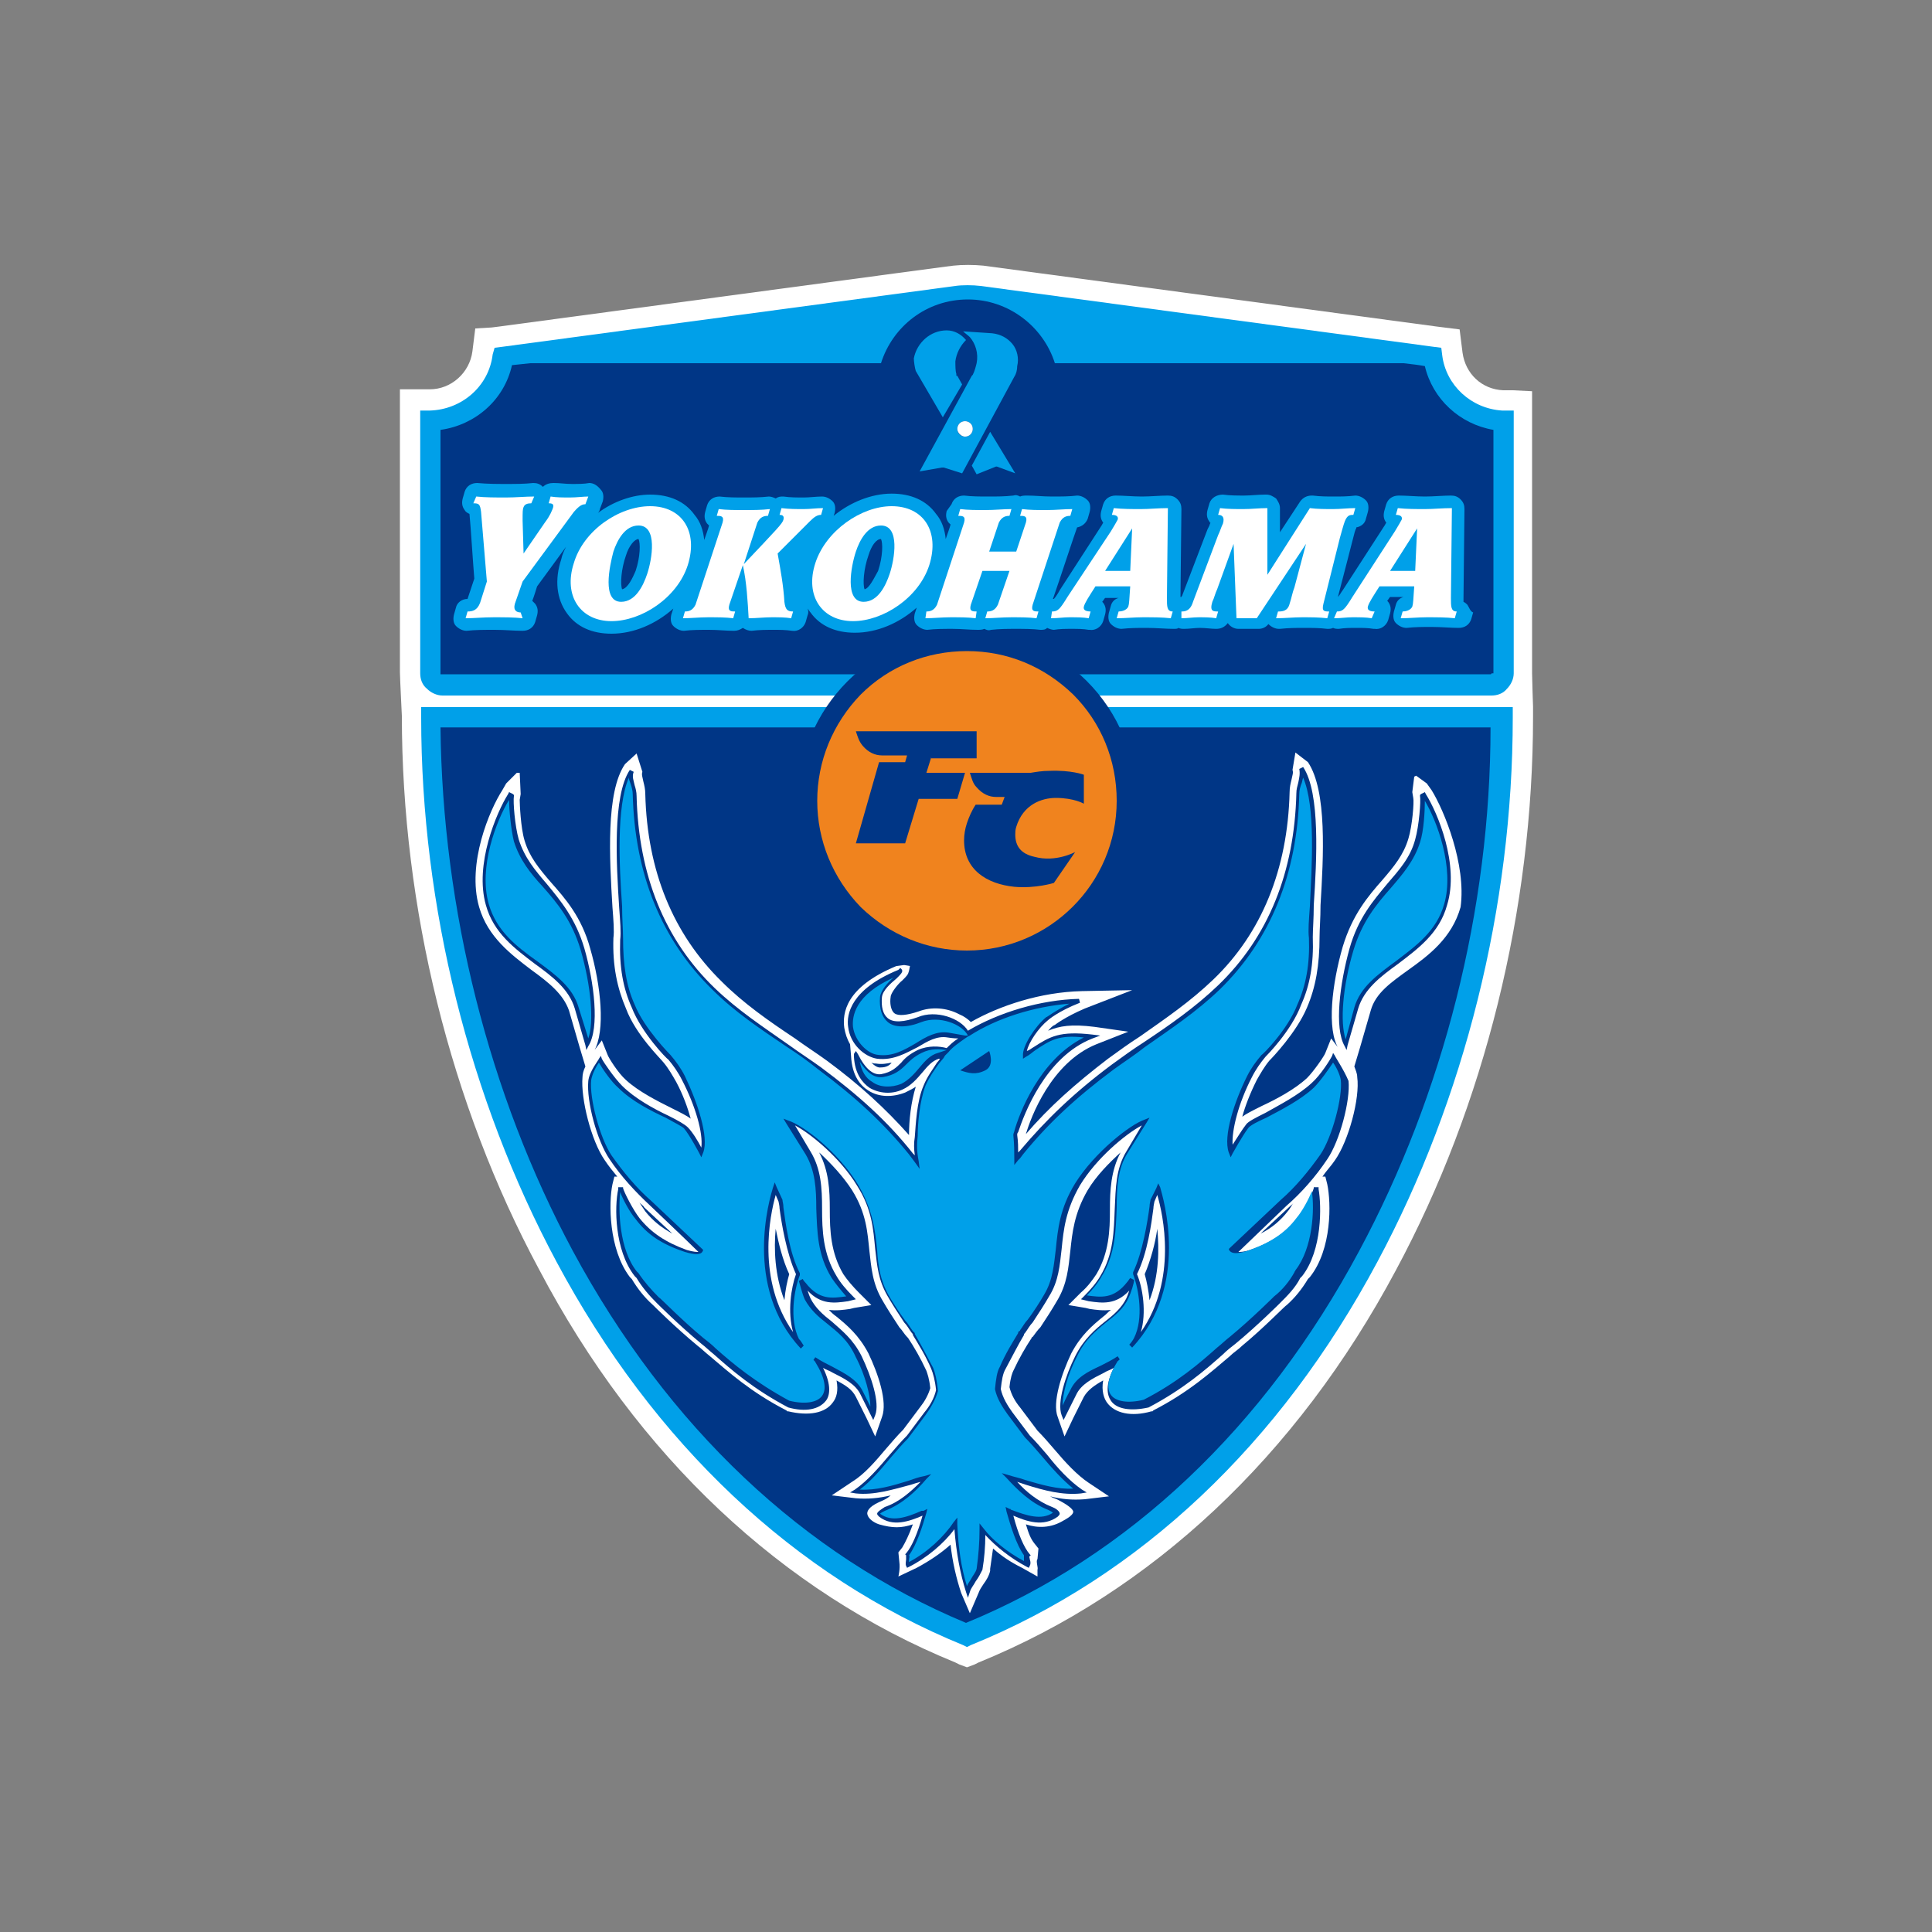 <?xml version="1.0" encoding="utf-8"?>
<!-- Generator: Adobe Illustrator 21.0.0, SVG Export Plug-In . SVG Version: 6.00 Build 0)  -->
<svg version="1.1" id="b46e6ee3-27dd-499e-b264-84fa7d73ec61"
	 xmlns="http://www.w3.org/2000/svg" xmlns:xlink="http://www.w3.org/1999/xlink" x="0px" y="0px" viewBox="0 0 200 200"
	 style="enable-background:new 0 0 200 200;" xml:space="preserve">
<rect x="0" y="0" width="200" height="200" fill="#808080" stroke="none"/>
<style type="text/css">
	.st0{fill:none;}
	.st1{fill:#FFFFFF;}
	.st2{fill:#00A0E9;}
	.st3{fill:#003686;}
	.st4{fill:#F0831E;}
</style>
<title>emb_yamagata01</title>
<rect class="st0" width="200" height="200"/>
<g>
	<path class="st1" d="M158.6,69.7V43.5v-1v-2l-2-0.1l-1,0c-2.2-0.1-3.9-1.7-4.2-3.9l-0.1-0.8l-0.2-1.6l-1.6-0.2l-0.8-0.1
		c0,0-46.9-6.3-46.9-6.3c-1-0.1-2.2-0.1-3.1,0c-0.1,0-0.1,0-47,6.3l-0.8,0.1L49.2,34L49,35.6l-0.1,0.8c-0.3,2.2-2.2,3.9-4.4,3.9
		c0,0-1,0-1,0l-2.1,0v2.1v1v26.2c0,0.5,0.2,4.5,0.2,4.5c0,19.8,5,40.2,14.2,57.3C66,150.8,81,164.8,98.9,172.1l0.4,0.2l0.8,0.3
		l0.8-0.3l0.4-0.2c17.9-7.3,32.9-21.3,43.2-40.6c9.2-17.1,14.2-37.4,14.2-57.3v-1.1C158.7,73.2,158.6,70.2,158.6,69.7"/>
	<path class="st2" d="M155.5,73.2H44.7h-1.1v1.1c0,19.5,5,39.5,14,56.3c10.1,18.9,24.7,32.6,42.1,39.7l0.4,0.2l0.4-0.2
		c17.5-7.1,32-20.8,42.1-39.7c9-16.8,14-36.8,14-56.3v-1.1H155.5z"/>
	<path class="st3" d="M140.7,129.5c-9.8,18.3-23.9,31.6-40.7,38.5c-16.8-7-30.9-20.3-40.7-38.5c-8.7-16.2-13.5-35.4-13.7-54.2h108.7
		C154.3,94.1,149.4,113.3,140.7,129.5"/>
	<path class="st1" d="M148.2,81.8l-0.5-0.7l-1.1-0.8l-0.2,0.1l-0.2,1.6l0.1,0.6c0.1,0.4-0.1,2.9-0.5,4.2c-0.5,1.7-1.5,2.9-2.7,4.3
		c-1.5,1.7-3.1,3.6-4.1,6.9c-1.1,3.8-1.7,8.6-0.4,10.6l0.1,0.1c-0.2-0.3-0.9-1.2-0.9-1.2l-0.6,1.5c-0.1,0.3-1.2,1.9-1.9,2.6
		c-1.3,1.2-3.2,2.2-4.7,2.9c-1,0.5-1.6,0.8-2,1.1c0.3-1.1,0.8-2.4,1.5-3.8c0.4-0.7,0.8-1.4,1.3-2c0.3-0.3,2.8-2.9,3.9-5.5
		c0.9-2.1,1.3-4.4,1.3-7.3c0-0.8,0.1-1.9,0.1-3.3c0.3-5,0.7-11.8-1.3-14.8l-1.3-1l-0.3,1.8c0.1,0.3,0,0.5-0.1,1
		c-0.1,0.4-0.2,0.8-0.2,1.3c-0.2,8-2.9,14.6-7.9,19.4c-2.4,2.3-4.9,4-7.6,5.9c-1.1,0.7-2.2,1.5-3.3,2.3c-3.4,2.6-6.1,5-8.5,7.8
		c0,0,0,0,0,0c0.5-1.7,2.6-7.4,7.3-9.3l3.3-1.3l-3.5-0.5c-2.4-0.3-3.6-0.1-4.8,0.4c0.2-0.2,0.4-0.5,0.7-0.6c0,0,0,0,0,0l0,0
		c0,0,1-0.8,3.1-1.7l4.9-1.9l-5.2,0.1c-4.3,0.1-8.5,1.5-11.5,3.2c-0.3-0.3-0.7-0.6-1.2-0.8c-1.3-0.7-2.9-0.8-4.2-0.3
		c-1.2,0.4-2.1,0.5-2.5,0.2c-0.4-0.3-0.5-1.1-0.4-1.7c0-0.4,0.8-1.4,1.2-1.7c0.5-0.5,0.6-0.6,0.7-1c0,0,0.1-0.5,0.1-0.5l-0.6-0.1
		l-0.8,0.1c-5.3,2.2-5.6,4.9-5.4,6.4c0.1,0.6,0.3,1.2,0.6,1.7l0.1,1.2c0.1,2.1,1,3.1,1.8,3.6c1.1,0.7,2.5,0.7,3.8,0.2
		c0.4-0.2,0.8-0.4,1.1-0.6c-0.5,1.6-0.7,3.5-0.7,5c-2.4-2.7-5.1-5.2-8.5-7.7c-1.1-0.8-2.2-1.5-3.3-2.3c-2.7-1.8-5.3-3.6-7.6-5.9
		c-5-4.9-7.7-11.4-7.9-19.4c0-0.5-0.1-0.9-0.2-1.3c-0.1-0.5-0.2-0.7-0.1-1L65.9,78l-1.2,1.1c-2,2.9-1.6,9.8-1.3,14.8
		c0.1,1.3,0.2,2.5,0.1,3.2c-0.1,2.9,0.4,5.2,1.3,7.3c1,2.7,3.6,5.2,3.9,5.6c0.5,0.6,0.9,1.3,1.3,2c0.7,1.3,1.2,2.7,1.5,3.8
		c-0.4-0.3-1-0.6-2-1.1c-1.4-0.7-3.4-1.7-4.7-2.9c-0.8-0.7-1.8-2.3-1.9-2.6l-0.6-1.5l-0.9,1.2l0.1-0.1c1.2-2.1,0.7-6.8-0.4-10.6
		c-0.9-3.3-2.6-5.2-4.1-6.9c-1.2-1.4-2.2-2.6-2.7-4.3c-0.4-1.3-0.5-3.8-0.5-4.2l0.1-0.6l-0.1-2.2L53.5,80l-1.1,1.1L52,81.8
		c-1.3,2-3.7,7.6-2.4,12.1c0.9,3.1,3.3,4.9,5.4,6.5c1.8,1.3,3.3,2.5,3.9,4.2l1.1,3.8l0.6,2l0,0c-0.2,0.4-0.3,0.8-0.3,1.1
		c-0.2,2.2,0.9,6.6,2.3,8.6c0.4,0.6,0.8,1.1,1.3,1.7l-0.3,0l-0.2,0.8c-0.4,1.9-0.4,6.7,1.8,9.6c0.1,0.1,0.1,0.1,0.2,0.2
		c0.6,1,1.3,1.9,2.2,2.7c0.1,0.1,2.3,2.3,4.6,4.2c0.4,0.3,0.8,0.7,1.3,1.1c1.9,1.6,4.2,3.7,7.9,5.6l0.1,0.1l0.1,0
		c2.1,0.5,3.8,0.2,4.6-0.9c0.4-0.5,0.6-1.2,0.4-2.3c0.9,0.5,1.6,0.9,2,1.7l1.1,2.2l0.9,1.9l0.7-2c0.6-1.6-0.4-4.5-1.4-6.6
		c-1-1.9-2.2-2.9-3.3-3.8c-0.3-0.2-0.6-0.5-0.8-0.7c0.8,0.1,1.5,0,2.2-0.1l0.4-0.1c0,0,1.8-0.3,1.8-0.3l-1.3-1.3
		c-0.6-0.6-1.2-1.3-1.6-1.9c-1.3-2.2-1.4-4.5-1.4-6.7c0-2-0.1-4-1.1-5.9c1.2,1.1,2.5,2.5,3.4,3.9c1.5,2.4,1.6,4.4,1.8,6.3
		c0.2,1.7,0.3,3.4,1.4,5.2c0.4,0.7,1.1,1.8,1.7,2.7l0,0l0,0c0.3,0.3,0.5,0.7,0.8,1l0,0l0,0l0.1,0.1c0.6,0.9,1.3,2.1,1.9,3.4
		c0.1,0.3,0.3,0.8,0.4,1.8c-0.2,0.7-0.6,1.4-1,1.9l-0.9,1.2l-0.9,1.2c-0.6,0.6-1.2,1.3-1.8,2c-1.1,1.3-2.2,2.6-3.5,3.4l-2.1,1.4
		l2.5,0.3c1.2,0.1,2.4,0,3.6-0.3c-0.4,0.4-1,0.6-1.2,0.7c-1.1,0.5-1.3,1-1.2,1.3c0.1,0.4,0.6,0.8,1.2,1c1.4,0.4,2.3,0.4,3.5,0
		c-0.4,1.1-0.8,1.9-1.1,2.4l-0.4,0.5l0.1,1c0.1,0.7-0.1,1.5-0.1,1.5l1.9-0.9c1.3-0.7,2.5-1.5,3.5-2.4c0.2,1.8,0.6,3.5,1.1,5l0.9,2.1
		l0.9-2.1c0.1-0.3,0.3-0.6,0.5-0.9c0.3-0.4,0.6-0.9,0.7-1.4l0-0.1l0-0.1c0.1-0.7,0.2-1.4,0.3-2.1c0.9,0.8,1.8,1.4,3,2l1.6,0.9l0-0.7
		c0.1-0.2-0.2-0.9,0-1.1l0.1-1.1l-0.4-0.5c-0.4-0.5-0.6-1-0.9-2c1.2,0.4,2.6,0.4,3.9-0.4c0,0,1-0.5,1-0.9c0-0.3-0.7-0.8-1.7-1.3l0,0
		l0,0c-0.3-0.1-0.5-0.2-0.7-0.3c1.2,0.3,2.3,0.4,3.6,0.3l2.5-0.3l-2.1-1.4c-1.2-0.8-2.4-2.1-3.5-3.4c-0.6-0.7-1.2-1.4-1.8-2
		l-0.9-1.2c0,0-0.9-1.2-0.9-1.2c-0.5-0.6-0.9-1.3-1.1-2.1c0.1-1,0.3-1.5,0.4-1.7c0.6-1.3,1.3-2.5,1.9-3.4c0,0,0-0.1,0.1-0.1l0,0l0,0
		c0.3-0.4,0.5-0.7,0.8-1l0,0l0,0c0.6-0.9,1.3-2,1.7-2.7c1.1-1.8,1.2-3.5,1.4-5.2c0.2-1.9,0.4-3.9,1.8-6.3c0.9-1.5,2.2-2.8,3.4-3.9
		c-1,1.9-1.1,3.9-1.1,5.9c0,2.2-0.1,4.5-1.4,6.7c-0.4,0.6-0.9,1.3-1.6,1.9c0,0-1.3,1.3-1.3,1.3l1.8,0.3l0.4,0.1
		c0.7,0.1,1.4,0.2,2.2,0.1c-0.3,0.2-0.5,0.5-0.8,0.7c-1.1,0.9-2.3,1.9-3.3,3.8c-1,2.1-2,5.1-1.4,6.6l0.7,2l0.9-1.9l1.1-2.2
		c0.4-0.7,1.1-1.2,2-1.7c-0.2,1.1,0.1,1.9,0.4,2.3c0.8,1.1,2.5,1.5,4.6,0.9l0.1,0l0.1-0.1c3.7-1.9,6-4,7.9-5.6
		c0.4-0.4,0.9-0.7,1.3-1.1c2.3-1.9,4.5-4.2,4.6-4.2c0.9-0.8,1.6-1.7,2.2-2.7c0.1-0.1,0.1-0.1,0.2-0.2c2.3-2.9,2.2-7.7,1.8-9.6
		l-0.2-0.8l-0.3,0c0.4-0.6,0.9-1.1,1.3-1.7c1.4-2,2.6-6.4,2.3-8.6c0-0.4-0.2-0.8-0.3-1.1l0,0l0.6-2l1.1-3.8c0.5-1.8,2.1-2.9,3.9-4.2
		c2.1-1.5,4.5-3.3,5.4-6.5C151.8,89.5,149.5,83.9,148.2,81.8 M119.8,127.2c0.2,2.1,0.2,4.8-0.8,7.4c-0.1-1-0.3-2-0.5-2.7
		C119.1,130.5,119.6,128.7,119.8,127.2 M133.4,125c0.2-0.2,0.4-0.3,0.5-0.5c-0.2,0.3-0.4,0.7-0.6,0.9c-0.7,0.9-1.6,1.7-2.8,2.3
		L133.4,125z M91.2,110.5c-0.1,0-0.4,0.1-1-0.5c0.2,0.1,0.4,0.1,0.5,0.1c0.6,0.1,1.1,0,1.6-0.1C92.1,110.3,91.7,110.5,91.2,110.5
		 M69.6,127.7c-1.1-0.6-2-1.3-2.8-2.3c-0.2-0.3-0.4-0.6-0.6-0.9c0.2,0.2,0.4,0.3,0.5,0.5L69.6,127.7z M80.3,127.2
		c0.3,1.5,0.7,3.2,1.4,4.7c-0.2,0.7-0.4,1.6-0.5,2.7C80.2,132,80.1,129.3,80.3,127.2"/>
	<path class="st3" d="M138.2,109.3l-0.2-0.3l-0.1,0.3c-0.2,0.4-1.2,2-2.1,2.8c-1.4,1.3-3.4,2.3-4.8,3.1c-1,0.5-1.8,0.9-2,1.2
		c-0.4,0.5-1,1.5-1.4,2.1c-0.1-1.5,0.6-4.3,2-7c0.4-0.8,0.9-1.5,1.4-2.1c0.1-0.1,2.7-2.7,3.7-5.4c0.9-2,1.3-4.2,1.2-7
		c0-0.8,0.1-1.9,0.1-3.3c0.3-4.6,0.7-11.6-1.1-14.3l-0.4,0.2c0.1,0.5,0,0.9-0.1,1.4c-0.1,0.4-0.2,0.7-0.2,1.1
		c-0.2,8.2-2.9,14.9-8.1,19.9c-2.4,2.3-5,4.1-7.7,5.9c-1.1,0.7-2.2,1.5-3.3,2.3c-3.9,2.9-6.8,5.7-9.5,8.9c0,0-0.1,0.1-0.2,0.2
		c0-0.5,0-1.1-0.1-1.8c0-0.1,0-0.2,0.1-0.3c0.6-1.8,2.8-7.8,7.7-9.7l0.8-0.3l-0.8-0.1c-3.4-0.4-4.4,0.2-6.1,1.3
		c-0.2,0.1-0.4,0.3-0.7,0.4c0.2-0.9,1.2-2.4,2.2-3.2c0,0,1-0.9,3.3-1.8l-0.1-0.4c-4,0.1-8.3,1.4-11.5,3.3c-0.8-1.3-3.3-2.2-5.2-1.4
		c-1.4,0.5-2.5,0.6-3.1,0.1c-0.5-0.4-0.7-1.2-0.6-2.2c0.1-0.7,0.9-1.4,1.5-1.9c0.4-0.4,0.6-0.6,0.6-0.8c0-0.1-0.1-0.2-0.1-0.2
		l-0.1-0.1l-0.1,0.1l-0.1,0.1c-4.9,2-5.4,4.6-5.2,5.9c0.2,1.8,1.7,3.1,3,3.3c1.7,0.2,3-0.6,4.2-1.2c1-0.6,2-1.2,3.1-1
		c0,0,0.6,0.1,1.1,0.1c-0.5,0.3-0.9,0.7-1.2,1c-0.7-0.2-1.9-0.3-3,0.2c-0.8,0.4-1.3,0.8-1.7,1.3c-0.5,0.5-1,1-2.1,1.2
		c-0.8,0.1-1.6-0.5-2.4-2.1l-0.2-0.3l-0.2,0.3l0,0.1l0,0.1l0,0.1c0.1,1.8,0.9,2.7,1.6,3.2c1,0.6,2.3,0.7,3.4,0.2
		c0.9-0.4,1.5-1.1,2.1-1.8c0.5-0.6,1-1.2,1.7-1.4c0,0,0,0,0.1,0c-0.1,0.2-0.3,0.4-0.3,0.4c-0.5,0.8-1,1.4-1.4,2.4
		c-0.7,1.6-0.8,4-0.9,5.3c-0.1,0.6-0.1,1.2,0,1.9l-0.2-0.2c-2.6-3.3-5.6-6-9.5-8.9c-1.1-0.8-2.2-1.5-3.3-2.3
		c-2.7-1.9-5.3-3.6-7.7-5.9c-5.2-5-7.9-11.7-8.1-19.9c0-0.4-0.1-0.8-0.2-1.1c-0.1-0.5-0.3-0.9-0.1-1.4l-0.4-0.2
		c-1.8,2.7-1.4,9.7-1.1,14.3c0.1,1.4,0.2,2.5,0.1,3.3c-0.1,2.8,0.3,5,1.2,7c1,2.6,3.6,5.3,3.8,5.4c0.5,0.6,1,1.3,1.4,2.1
		c1.4,2.7,2.2,5.5,2,7c-0.3-0.6-0.9-1.6-1.4-2.1c-0.3-0.3-1-0.7-2-1.2c-1.5-0.7-3.5-1.8-4.8-3.1c-0.8-0.8-1.9-2.4-2.1-2.8l-0.1-0.3
		l-0.2,0.3c0,0.1-1,1.3-1.1,2.3c-0.2,2.1,0.9,6.2,2.2,8.1c1.2,1.8,2.7,3.4,4.2,4.8c0,0,4,3.8,5,4.8c-0.2,0-0.5,0-1.2-0.2
		c-2.2-0.8-3.7-1.8-4.9-3.3c-0.7-0.9-1.6-2.7-1.7-3.1l0-0.1l-0.1,0l-0.2,0l-0.2,0l0,0.2c-0.4,1.8-0.4,6.3,1.7,9
		c0.1,0.1,0.1,0.1,0.2,0.2l0,0c0.6,1,1.3,1.8,2.1,2.6c0,0,2.3,2.3,4.6,4.2c0.4,0.3,0.8,0.7,1.3,1.1c1.8,1.6,4.1,3.6,7.7,5.5l0,0l0,0
		c1.8,0.5,3.2,0.2,3.9-0.7c0.4-0.5,0.6-1.6-0.3-3.4c0.3,0.2,0.7,0.3,1,0.5c1.2,0.6,2.4,1.2,2.9,2.3l1.1,2.2l0.2,0.4l0.2-0.5
		c0.5-1.3-0.4-4-1.4-6.1c-0.9-1.8-2.1-2.7-3.1-3.6c-0.9-0.7-1.7-1.4-2.2-2.4c-0.1-0.2-0.2-0.5-0.3-0.8c1.4,1.5,2.8,1.3,4.2,1.1
		l0.4-0.1l0.4-0.1c0,0-0.3-0.3-0.3-0.3c-0.7-0.7-1.3-1.4-1.7-2.1c-1.4-2.3-1.5-4.7-1.5-7c0-2.1-0.1-4.1-1.2-5.9l-1.6-2.7
		c1.7,0.9,4.7,3.4,6.4,6.2c1.6,2.5,1.7,4.6,1.9,6.6c0.2,1.7,0.3,3.2,1.3,4.9c0.4,0.7,1.1,1.8,1.7,2.7c0.3,0.3,0.5,0.7,0.8,1.1l0,0
		l0,0c0,0,0.1,0.1,0.1,0.1l0,0l0,0.1c0.6,1,1.3,2.1,1.9,3.5c0.2,0.5,0.4,1.2,0.5,2.2c-0.2,0.9-0.7,1.7-1.2,2.3c0,0-0.9,1.2-0.9,1.2
		l-0.9,1.2c-0.6,0.6-1.2,1.3-1.8,2c-1.1,1.3-2.3,2.7-3.6,3.6l-0.5,0.3l0.6,0.1c1.9,0.2,3.8-0.4,5.7-0.9c0.3-0.1,0.6-0.2,1-0.3
		c-1,1-2.2,2.1-3.7,2.6l0,0l0,0c-0.3,0.2-0.8,0.5-0.8,0.7c0,0.1,0.1,0.2,0.2,0.3l0,0c1.4,1.1,3.1,0.5,4.5-0.1
		c-0.5,1.8-1.1,3.2-1.7,3.9l-0.1,0.1l0.1,0.1c0,0.1,0,0.3,0,0.4c0,0.2-0.1,0.5,0,0.7l0.1,0.2l0.2-0.1c1.8-0.9,3.6-2.4,4.7-3.9
		c0.2,2.5,0.6,4.6,1.2,6.5l0.2,0.6l0.2-0.6c0.1-0.4,0.4-0.7,0.6-1.1c0.3-0.4,0.5-0.8,0.7-1.2l0,0l0,0c0.2-1.2,0.3-2.4,0.3-3.6
		c1.1,1.2,2.6,2.4,4.3,3.3l0.2,0.1l0.1-0.2c0.1-0.2,0.1-0.4,0-0.7c0-0.1-0.1-0.3,0-0.3l0.1-0.1l-0.1-0.1c-0.6-0.7-1.2-2.1-1.7-4
		c1.4,0.6,3.1,1.2,4.6,0.1l0,0c0.1-0.1,0.2-0.2,0.2-0.3c0-0.3-0.5-0.6-0.8-0.7l0,0l0,0c-1.5-0.6-2.7-1.6-3.6-2.6
		c0.3,0.1,0.6,0.2,0.9,0.3c1.9,0.6,3.8,1.1,5.7,0.9l0.6-0.1l-0.5-0.3c-1.3-0.9-2.5-2.2-3.6-3.6c-0.6-0.7-1.2-1.4-1.8-2l-0.9-1.2
		l-0.9-1.2c-0.5-0.7-1-1.5-1.2-2.4c0.1-0.9,0.2-1.6,0.5-2.1c0.7-1.3,1.3-2.5,1.9-3.5l0-0.1l0,0c0,0,0,0,0.1-0.1l0,0l0,0
		c0.3-0.4,0.5-0.8,0.8-1.1c0.6-0.9,1.3-2,1.7-2.7c1-1.6,1.1-3.2,1.3-4.9c0.2-2,0.4-4,1.9-6.6c1.7-2.8,4.7-5.3,6.4-6.2l-1.6,2.7
		c-1.1,1.8-1.1,3.8-1.2,5.9c-0.1,2.3-0.1,4.7-1.5,7c-0.4,0.7-1,1.4-1.7,2.1l-0.3,0.3c0,0,0.4,0.1,0.4,0.1l0.4,0.1
		c1.4,0.2,2.8,0.4,4.2-1.1c-0.1,0.3-0.2,0.6-0.3,0.8c-0.5,1-1.3,1.7-2.2,2.4c-1,0.8-2.2,1.8-3.1,3.6c-1,2-1.9,4.8-1.4,6.1l0.2,0.5
		l0.2-0.4l1.1-2.2c0.5-1.1,1.7-1.7,2.9-2.3c0.3-0.2,0.7-0.3,1-0.5c-0.9,1.8-0.7,2.8-0.3,3.4c0.6,0.9,2.1,1.1,3.9,0.7l0,0l0,0
		c3.6-1.9,5.9-3.9,7.7-5.5c0.4-0.4,0.9-0.8,1.3-1.1c2.3-1.9,4.6-4.2,4.6-4.2c0.8-0.8,1.6-1.6,2.1-2.6l0,0c0.1-0.1,0.1-0.1,0.2-0.2
		c2.1-2.7,2-7.3,1.7-9l0-0.2l-0.2,0l-0.2,0l-0.1,0l0,0.1c-0.1,0.4-0.9,2.2-1.7,3.1c-1.2,1.5-2.6,2.5-4.9,3.3c-0.6,0.2-1,0.2-1.2,0.2
		l5-4.8c1.5-1.3,3-3,4.2-4.8c1.3-1.9,2.4-6.1,2.2-8.1C139.1,110.7,138.2,109.4,138.2,109.3 M82.1,137.9c-3.8-5.4-2.4-12.1-1.8-14.2
		l0.3,0.7c0,0.1,0.1,0.4,0.1,0.7c0.2,1.5,0.7,4.6,1.7,6.8C81.9,133.3,81.5,135.8,82.1,137.9 M118.1,137.9c0.6-2,0.2-4.6-0.4-6
		c1.1-2.2,1.5-5.3,1.7-6.8c0-0.3,0.1-0.6,0.1-0.7l0.3-0.7C120.4,125.7,121.9,132.5,118.1,137.9"/>
	<path class="st3" d="M147.6,82.2l-0.1-0.2l-0.2,0.1l-0.2,0.1l-0.1,0.1l0,0.1c0.1,0.5-0.1,3.1-0.5,4.5c-0.5,1.9-1.7,3.2-2.9,4.6
		c-1.4,1.7-3,3.5-3.9,6.7c-1,3.6-1.6,8.2-0.5,10.1l0.2,0.4l0.1-0.5l1.1-3.8c0.6-2,2.3-3.3,4.1-4.6c2.1-1.6,4.3-3.2,5.1-6.1
		C151.1,89.5,148.8,84.1,147.6,82.2"/>
	<path class="st3" d="M60.5,98.2c-0.9-3.1-2.5-5-3.9-6.7c-1.2-1.4-2.3-2.7-2.9-4.6c-0.4-1.4-0.6-3.9-0.5-4.5l0-0.1l-0.1-0.1
		l-0.2-0.1l-0.2-0.1l-0.1,0.2c-1.2,1.9-3.5,7.3-2.3,11.5c0.8,2.9,3,4.5,5.1,6.1c1.8,1.3,3.5,2.6,4.1,4.6l1.1,3.8l0.1,0.5l0.2-0.4
		C62.1,106.4,61.5,101.7,60.5,98.2"/>
	<path class="st2" d="M149.5,93.6c-0.8,2.8-2.9,4.3-5,5.9c-1.9,1.4-3.7,2.7-4.3,4.8l-0.9,3.3c-0.6-1.8-0.3-5.5,0.8-9.2
		c0.9-3,2.4-4.8,3.9-6.5c1.2-1.4,2.4-2.8,3-4.7c0.4-1.2,0.5-3.3,0.5-4.3C148.7,84.9,150.6,89.8,149.5,93.6 M59.9,104.3
		c-0.6-2.1-2.4-3.4-4.3-4.8c-2.1-1.5-4.2-3.1-5-5.9c-1.1-3.8,0.8-8.7,2.1-10.8c0,1,0.2,3.1,0.5,4.3c0.6,1.9,1.7,3.3,3,4.7
		c1.5,1.7,3,3.5,3.9,6.5c1.1,3.8,1.4,7.5,0.8,9.2L59.9,104.3z M98.2,106.9c-1.2-0.2-2.3,0.4-3.4,1.1c-1.2,0.7-2.4,1.4-3.9,1.2
		c-1.1-0.1-2.4-1.4-2.6-2.9c-0.1-1.1,0.2-3.3,4.2-5.1c-0.6,0.5-1.3,1.3-1.4,2c-0.1,1.2,0.2,2.1,0.8,2.6c0.7,0.6,2,0.6,3.5,0
		c1.8-0.7,4.2,0.2,4.8,1.4l0,0l-0.3,0L98.2,106.9z M97.1,109c-0.8,0.2-1.4,0.9-1.9,1.5c-0.5,0.6-1.1,1.3-1.9,1.7
		c-1,0.4-2.2,0.4-3-0.2c-0.7-0.4-1.1-1.1-1.3-2.1c0.8,1.2,1.5,1.7,2.4,1.6c1.2-0.2,1.8-0.7,2.4-1.3c0.4-0.4,0.8-0.8,1.6-1.2
		c1-0.5,1.9-0.4,2.6-0.3c0,0,0,0,0,0L97.1,109z M136.7,119.5c-1.2,1.7-2.6,3.4-4.1,4.7c0,0-5.3,5-5.3,5l-0.1,0.1l0.1,0.2
		c0.3,0.3,0.8,0.3,1.8,0c2.3-0.8,3.9-1.8,5.1-3.4c0.6-0.7,1.3-2,1.6-2.8c0.3,1.9,0.1,5.9-1.7,8.2c0,0.1-0.1,0.1-0.1,0.2l0,0l0,0l0,0
		c-0.5,0.9-1.2,1.8-2.1,2.5c0,0-2.3,2.3-4.6,4.2c-0.4,0.3-0.8,0.7-1.3,1.1c-1.8,1.6-4.1,3.6-7.6,5.4c-1.6,0.4-2.9,0.2-3.4-0.5
		c-0.5-0.7-0.3-1.9,0.7-3.5c0,0,0.1,0,0.1-0.1c0,0,0.1,0,0.1-0.1l-0.2-0.3c-0.6,0.4-1.2,0.7-1.8,1c-1.3,0.6-2.5,1.2-3.1,2.5
		c0,0-0.5,0.9-0.8,1.6c0-1.2,0.5-3.2,1.5-5.1c0.8-1.7,1.9-2.6,3-3.5c0.9-0.7,1.8-1.4,2.3-2.5c0.3-0.6,0.6-1.6,0.6-1.9l-0.4-0.2
		c-0.1,0.1-0.2,0.3-0.3,0.4c-1.4,1.8-2.7,1.6-4.2,1.4l0,0c0.6-0.6,1.1-1.2,1.5-1.9c1.5-2.4,1.5-4.9,1.6-7.2c0-2,0.1-4,1.1-5.6l2-3.2
		l0.3-0.5l-0.5,0.2c-1.5,0.5-5.2,3.4-7.2,6.6c-1.6,2.6-1.8,4.8-2,6.8c-0.2,1.6-0.3,3.2-1.2,4.7c-0.4,0.7-1.1,1.8-1.7,2.6
		c-0.3,0.3-0.5,0.7-0.8,1.1c0,0.1-0.1,0.1-0.1,0.1l-0.1,0.1l0,0.1c-0.6,1-1.3,2.1-1.9,3.5c-0.3,0.5-0.4,1.3-0.5,2.3l0,0l0,0
		c0.2,1,0.8,1.9,1.3,2.6c0,0,0.9,1.2,0.9,1.2l0.9,1.2l0,0c0,0,0,0,0,0c0.6,0.6,1.2,1.3,1.8,2c1,1.2,2.1,2.4,3.2,3.3
		c-1.6,0.1-3.3-0.4-5-0.9c-0.5-0.2-1.1-0.3-1.7-0.5l-0.7-0.2l0.5,0.5c1.1,1.2,2.5,2.6,4.3,3.3c0.2,0.1,0.4,0.2,0.5,0.3
		c-1.2,0.8-2.7,0.3-4.3-0.3c0,0-0.1,0-0.1-0.1c0,0,0,0-0.1,0l-0.4-0.2l0.1,0.5c0.4,1.4,1,3.4,1.8,4.5c0,0.2,0,0.3,0,0.5
		c0,0,0,0.1,0,0.1c-1.7-0.9-3.3-2.2-4.2-3.4l-0.4-0.5l0,0.6c0,1.3-0.1,2.7-0.3,4.1c-0.1,0.4-0.4,0.7-0.6,1.1
		c-0.1,0.2-0.3,0.4-0.4,0.7c-0.6-1.9-0.9-4-1-6.4l0-0.7l-0.4,0.5c-1,1.5-2.7,3.1-4.6,4.1c0-0.1,0-0.1,0-0.2c0-0.2,0.1-0.4,0-0.5
		c0.8-1.1,1.4-3,1.8-4.4l0.1-0.4l-0.4,0.2c0,0,0,0-0.1,0c0,0,0,0-0.1,0c-1.6,0.7-3.1,1.2-4.3,0.3c0.1-0.1,0.3-0.2,0.5-0.3
		c1.8-0.7,3.2-2,4.3-3.3l0.5-0.5l-0.7,0.2c-0.6,0.1-1.1,0.3-1.7,0.5c-1.6,0.5-3.3,1-5,0.9c1.2-0.9,2.2-2.1,3.2-3.3
		c0.6-0.7,1.2-1.4,1.8-2l0,0c0,0,0,0,0,0l0.9-1.2l0.9-1.2c0.5-0.7,1-1.5,1.3-2.5l0,0l0,0c-0.1-1.1-0.3-1.9-0.5-2.4
		c-0.7-1.3-1.3-2.5-1.9-3.5l0-0.1l-0.1-0.1c0,0,0,0-0.1-0.1c-0.3-0.4-0.5-0.8-0.8-1.1c-0.6-0.8-1.3-1.9-1.7-2.6
		c-0.9-1.6-1.1-3.1-1.2-4.7c-0.2-1.9-0.4-4.1-2-6.8c-2-3.3-5.6-6.1-7.2-6.6l-0.5-0.2l0.3,0.5l2,3.2c1,1.7,1.1,3.6,1.1,5.6
		c0.1,2.4,0.1,4.8,1.6,7.2c0.4,0.6,0.9,1.2,1.5,1.9l0,0c-1.5,0.2-2.8,0.4-4.2-1.4c-0.1-0.1-0.2-0.2-0.3-0.4l-0.4,0.2
		c0.1,0.3,0.3,1.2,0.6,1.9c0.6,1.1,1.4,1.8,2.3,2.5c1.1,0.9,2.2,1.7,3,3.5c1,1.9,1.5,4,1.5,5.1l-0.8-1.6c-0.6-1.2-1.8-1.8-3.1-2.5
		c-0.6-0.3-1.2-0.6-1.8-1l-0.2,0.3c0,0,0.1,0,0.1,0.1c0,0,0.1,0,0.1,0.1c1,1.6,1.2,2.8,0.7,3.5c-0.5,0.7-1.8,0.9-3.4,0.5
		c-3.5-1.9-5.8-3.8-7.6-5.4c-0.4-0.4-0.9-0.8-1.3-1.1c-2.3-1.9-4.5-4.2-4.6-4.2c-0.8-0.8-1.5-1.6-2.1-2.5l0,0l0,0l0,0
		c-0.1-0.1-0.1-0.1-0.2-0.2c-1.8-2.3-1.9-6.3-1.7-8.2c0.3,0.8,1,2.1,1.6,2.8c1.2,1.6,2.7,2.6,5.1,3.4c1,0.3,1.6,0.3,1.8,0l0.1-0.2
		l-0.1-0.1l-5.3-5c-1.5-1.3-2.9-3-4.1-4.7c-1.2-1.8-2.3-5.9-2.1-7.8c0.1-0.6,0.5-1.4,0.8-1.8c0.4,0.7,1.3,2,2,2.6
		c1.4,1.4,3.4,2.4,4.9,3.1c0.9,0.5,1.7,0.9,1.9,1.1c0.6,0.7,1.6,2.6,1.6,2.6l0.2,0.4l0.2-0.5c0.6-1.6-0.6-5.2-1.9-7.9
		c-0.4-0.8-0.9-1.5-1.5-2.2c0,0-2.7-2.7-3.7-5.2c-0.9-2-1.2-4.2-1.2-6.9c0-0.8-0.1-2-0.1-3.3c-0.3-4.2-0.6-10.3,0.7-13.3
		c0,0.2,0.1,0.4,0.2,0.7c0.1,0.3,0.2,0.7,0.2,1c0.2,8.3,3,15.1,8.2,20.2c2.4,2.4,5,4.1,7.8,6c1.1,0.7,2.2,1.5,3.2,2.3
		c3.9,2.9,6.8,5.6,9.4,8.8c0,0,0.3,0.4,0.3,0.4l0.3,0.4l0.5,0.7l-0.1-0.8c-0.2-1-0.2-1.8-0.1-2.6l0,0v0c0-1.3,0.2-3.6,0.8-5.2
		c0.4-0.9,0.9-1.6,1.4-2.3l0.5-0.6c0-0.1,0.1-0.1,0.1-0.2l0.1-0.1l0.2-0.2l0,0l0.1-0.1c0.4-0.5,1-0.9,1.7-1.4l0.3-0.2v0l0.2-0.1
		c2.8-1.8,6.6-3,10.3-3.3c-1.6,0.8-2.3,1.4-2.4,1.4c-1.1,0.9-2.5,3-2.4,4l0,0.3l0.3-0.2c0.4-0.2,0.7-0.5,1-0.7c1.5-1,2.4-1.6,5-1.3
		c-4.6,2.3-6.7,7.9-7.2,9.7c0,0.1-0.1,0.2-0.1,0.4l0,0l0,0c0.1,1,0.1,1.8,0.1,2.5l0,0.6l0.4-0.5l0.2-0.2l0.3-0.4
		c2.6-3.2,5.5-5.9,9.4-8.8c1.1-0.8,2.2-1.5,3.2-2.3c2.7-1.9,5.3-3.6,7.8-6c5.2-5.1,8-11.9,8.2-20.2c0-0.4,0.1-0.7,0.2-1
		c0.1-0.2,0.1-0.4,0.2-0.7c1.3,3,0.9,9.1,0.7,13.3c-0.1,1.4-0.2,2.5-0.1,3.3c0.1,2.7-0.3,4.9-1.2,6.9c-1,2.6-3.6,5.2-3.7,5.2
		c-0.6,0.7-1.1,1.4-1.5,2.2c-1.3,2.6-2.5,6.2-1.9,7.9l0.2,0.5l0.2-0.4c0,0,1-1.8,1.6-2.6c0.2-0.3,1-0.7,1.9-1.1
		c1.5-0.8,3.5-1.8,4.9-3.1c0.7-0.7,1.6-2,2-2.6c0.3,0.4,0.7,1.2,0.8,1.8C139,113.6,137.9,117.7,136.7,119.5 M81,124.2L81,124.2
		L81,124.2l-0.6-1.3l-0.2-0.5L80,123c-0.3,1-3.1,10.2,2.9,16.6l0.3-0.3c-0.2-0.3-0.3-0.5-0.5-0.7c-1-2-0.5-5.1,0.1-6.6l0-0.1l0-0.1
		c-1.1-2.1-1.5-5.3-1.7-6.8C81.1,124.6,81,124.4,81,124.2 M119.9,122.5l-0.2,0.5l-0.6,1.2l0,0l0,0c0,0.1-0.1,0.4-0.1,0.7
		c-0.2,1.5-0.7,4.7-1.7,6.8l0,0.1l0,0.1c0.6,1.6,1.1,4.6,0.1,6.6c-0.1,0.2-0.3,0.5-0.5,0.7l0.3,0.3c6-6.4,3.2-15.5,2.9-16.6
		L119.9,122.5z M99.4,110.8c0.9,0.3,1.6,0.5,2.6,0c1-0.5,0.4-2,0.4-2L99.4,110.8z"/>
	<path class="st2" d="M155.5,42.5c-3.2-0.2-5.8-2.6-6.2-5.7l-0.1-0.8l-0.8-0.1l-46.9-6.3c-0.8-0.1-1.9-0.1-2.6,0
		c0,0-46.9,6.3-46.9,6.3l-0.8,0.1L51,36.7c-0.4,3.3-3.2,5.7-6.5,5.8l-1,0v1v26.2c0,0.6,0.2,1.2,0.7,1.6c0.4,0.4,1,0.7,1.6,0.7h108.6
		c0.6,0,1.2-0.2,1.6-0.7c0.4-0.4,0.7-1,0.7-1.6V43.5v-1L155.5,42.5z"/>
	<path class="st3" d="M154.4,69.7c0,0.1-0.1,0.1-0.1,0.1H45.7c0,0-0.1,0-0.1,0c0,0,0-0.1,0-0.1V44.5c3.6-0.5,6.6-3.1,7.4-6.7
		l1.9-0.2h36.3c1.2-3.8,4.7-6.6,9-6.6c4.2,0,7.8,2.8,9,6.6h36.1c0.9,0.1,1.7,0.2,2.2,0.3c0.8,3.4,3.6,6,7.1,6.6V69.7z"/>
	<path class="st2" d="M151.9,62.6c-0.1-0.1-0.2-0.2-0.4-0.3c0-0.1,0-0.2,0-0.3c0,0,0.1-9.3,0.1-9.3c0-0.4-0.1-0.7-0.4-1
		c-0.3-0.3-0.6-0.4-1-0.4c-0.8,0-1.8,0.1-2.7,0.1c-0.9,0-1.9-0.1-2.7-0.1c-0.6,0-1.1,0.3-1.3,0.9l-0.2,0.7c-0.1,0.4-0.1,0.8,0.2,1.2
		c0,0,0,0,0,0c0,0.1-0.1,0.1-0.1,0.2c0,0-4.4,6.8-4.4,6.8c-0.1,0.1-0.3,0.5-0.5,0.7c0.5-1.9,1.5-5.8,1.5-5.8
		c0.2-0.8,0.3-1.2,0.4-1.3c0,0,0-0.1,0-0.1c0.5-0.1,0.9-0.4,1-0.9l0.2-0.7c0.1-0.4,0.1-0.9-0.2-1.2c-0.3-0.3-0.7-0.5-1.1-0.5
		c-0.8,0.1-1.5,0.1-2.2,0.1c-0.7,0-1.4,0-2.2-0.1l-0.1,0c-0.5,0-0.9,0.2-1.2,0.6l-2.1,3.2l0-2.5c0-0.4-0.2-0.7-0.4-1
		c-0.3-0.2-0.6-0.4-1-0.4l-0.1,0c-0.8,0-1.5,0.1-2.2,0.1c-0.7,0-1.5,0-2.2-0.1c-0.6,0-1.2,0.3-1.4,0.9l-0.2,0.7
		c-0.1,0.4-0.1,0.8,0.2,1.2c0,0.1,0.1,0.1,0.1,0.1c0,0.1-0.1,0.2-0.1,0.3l-0.2,0.4c0,0-2.6,6.8-2.6,6.8c0,0.1-0.1,0.1-0.1,0.2
		c0,0-0.1,0-0.1,0V62c0,0,0.1-9.3,0.1-9.3c0-0.4-0.1-0.7-0.4-1c-0.3-0.3-0.6-0.4-1-0.4c-0.8,0-1.8,0.1-2.7,0.1
		c-0.9,0-1.9-0.1-2.7-0.1c-0.6,0-1.1,0.3-1.3,0.9l-0.2,0.7c-0.1,0.4-0.1,0.8,0.2,1.2c0,0,0,0,0,0c0,0.1-0.1,0.1-0.1,0.2
		c0,0-4.4,6.8-4.4,6.8c-0.1,0.2-0.4,0.7-0.6,0.9c0,0-0.1,0-0.1,0c0.7-2,2.2-6.6,2.5-7.4c0.5-0.1,0.9-0.4,1.1-0.9l0.2-0.7
		c0.1-0.4,0.1-0.9-0.2-1.2c-0.3-0.3-0.7-0.5-1.1-0.5c-0.8,0.1-1.7,0.1-2.6,0.1c-1,0-1.7-0.1-2.6-0.1c-0.2,0-0.5,0-0.7,0.1
		c-0.2-0.1-0.4-0.2-0.7-0.1c-0.9,0.1-1.7,0.1-2.6,0.1c-0.8,0-1.7,0-2.5-0.1c-0.6,0-1.1,0.3-1.3,0.9L98,52.9
		c-0.1,0.4-0.1,0.8,0.2,1.2c0.1,0.1,0.1,0.1,0.2,0.2c-0.1,0.4-0.3,0.9-0.5,1.5c-0.1-1-0.4-1.9-1-2.6c-1-1.4-2.6-2.1-4.6-2.1
		c-2.1,0-4.3,0.9-6,2.3l0.1-0.3c0.1-0.4,0.1-0.9-0.2-1.2c-0.3-0.3-0.7-0.5-1.1-0.5c-0.6,0-1.3,0.1-1.9,0.1c-0.7,0-1.4,0-2.1-0.1
		c-0.3,0-0.5,0-0.8,0.2c-0.2-0.1-0.5-0.2-0.7-0.2c-0.9,0.1-1.7,0.1-2.6,0.1c-0.8,0-1.7,0-2.5-0.1c-0.6,0-1.1,0.3-1.3,0.9l-0.2,0.7
		c-0.1,0.4-0.1,0.8,0.2,1.2c0.1,0.1,0.1,0.1,0.2,0.2c-0.1,0.4-0.3,0.9-0.5,1.5c-0.1-1-0.4-1.9-1-2.6c-1-1.4-2.6-2.1-4.6-2.1
		c-1.8,0-3.8,0.7-5.4,1.9c0.1-0.1,0.2-0.3,0.2-0.4l0.3-0.8c0.1-0.4,0.1-0.9-0.2-1.2C61.8,50.2,61.4,50,61,50
		c-0.5,0.1-1.2,0.1-1.8,0.1c-0.7,0-1.2-0.1-1.9-0.1c-0.4,0-0.8,0.1-1.1,0.4c-0.3-0.3-0.6-0.4-1-0.4c-0.9,0.1-1.8,0.1-2.8,0.1
		c-0.9,0-1.9,0-3-0.1c-0.6,0-1.1,0.3-1.3,0.9l-0.2,0.7c-0.1,0.4-0.1,0.8,0.2,1.2c0.1,0.2,0.3,0.3,0.5,0.4c0.1,0.9,0.4,5.6,0.5,6.7
		L48.4,62c0,0,0,0,0,0c-0.6,0-1.1,0.4-1.2,0.9l-0.2,0.7c-0.1,0.4-0.1,0.9,0.2,1.2c0.3,0.3,0.7,0.5,1.1,0.5c0.9-0.1,1.8-0.1,2.9-0.1
		c1.1,0,2,0.1,2.9,0.1c0.6,0,1.1-0.3,1.3-0.9l0.2-0.7c0.1-0.4,0.1-0.8-0.2-1.2c-0.1-0.1-0.2-0.2-0.3-0.3c0.2-0.5,0.4-1.2,0.5-1.5
		l3-4.1c-0.2,0.4-0.4,0.8-0.5,1.3c-0.7,2.1-0.5,4.1,0.6,5.6c1,1.4,2.6,2.1,4.6,2.1c2.3,0,4.6-1,6.4-2.6l-0.2,0.6
		c-0.1,0.4-0.1,0.9,0.2,1.2c0.3,0.3,0.7,0.5,1.1,0.5c0.8-0.1,1.7-0.1,2.6-0.1c1,0,1.7,0.1,2.6,0.1c0.3,0,0.6-0.1,0.9-0.3
		c0.3,0.2,0.6,0.3,0.9,0.3c0.8-0.1,1.6-0.1,2.3-0.1c0.6,0,1.2,0,1.9,0.1c0.6,0.1,1.2-0.3,1.4-0.9l0.2-0.7c0.1-0.2,0.1-0.5,0-0.7
		c0.1,0.1,0.2,0.3,0.3,0.4c1,1.4,2.6,2.1,4.6,2.1c2.3,0,4.6-1,6.4-2.6l-0.2,0.6c-0.1,0.4-0.1,0.9,0.2,1.2c0.3,0.3,0.7,0.5,1.1,0.5
		c0.8-0.1,1.7-0.1,2.6-0.1c1,0,1.7,0.1,2.6,0.1c0.2,0,0.5,0,0.7-0.1c0.2,0.1,0.4,0.2,0.7,0.1c0.9-0.1,1.7-0.1,2.6-0.1
		c0.8,0,1.7,0,2.5,0.1c0.3,0,0.5,0,0.7-0.2c0.2,0.1,0.5,0.2,0.7,0.2c0.6-0.1,1.2-0.1,1.8-0.1c0.7,0,1.2,0,1.8,0.1l0.1,0
		c0.6,0.1,1.2-0.3,1.4-0.9l0.2-0.7c0.1-0.4,0.1-0.8-0.2-1.2c0,0,0,0-0.1-0.1c0.1-0.1,0.2-0.3,0.3-0.4h1.4c-0.4,0.1-0.7,0.4-0.8,0.8
		l-0.2,0.7c-0.1,0.4-0.1,0.9,0.2,1.2c0.3,0.3,0.7,0.5,1.1,0.5c0.9-0.1,1.7-0.1,2.6-0.1c1,0,2,0.1,2.8,0.1c0.2,0,0.4,0,0.5-0.1
		c0.2,0.1,0.4,0.1,0.6,0.1c0.5,0,1.1-0.1,1.6-0.1c0.6,0,1.2,0.1,1.7,0.1c0.5,0,0.9-0.2,1.2-0.6c0.2,0.3,0.6,0.6,1.1,0.6h2.1
		c0.4,0,0.8-0.2,1-0.5c0,0,0,0,0,0c0.3,0.3,0.7,0.5,1.1,0.5l0.1,0c0.9-0.1,1.7-0.1,2.5-0.1c0.8,0,1.6,0,2.4,0.1c0.2,0,0.4,0,0.6-0.1
		c0.2,0.1,0.4,0.1,0.6,0.1c0.6-0.1,1.2-0.1,1.8-0.1c0.7,0,1.2,0,1.8,0.1l0.1,0c0.6,0.1,1.2-0.3,1.4-0.9l0.2-0.7
		c0.1-0.4,0.1-0.8-0.2-1.2c0,0,0,0-0.1-0.1c0.1-0.1,0.2-0.3,0.3-0.4h1.4c-0.4,0.1-0.7,0.4-0.8,0.8l-0.2,0.7
		c-0.1,0.4-0.1,0.9,0.2,1.2c0.3,0.3,0.7,0.5,1.1,0.5c0.9-0.1,1.7-0.1,2.6-0.1c1,0,2,0.1,2.8,0.1c0.6,0,1.1-0.3,1.3-0.9l0.2-0.7
		C152.2,63.3,152.1,62.9,151.9,62.6 M89.5,61c-0.2-0.5-0.1-2.1,0.4-3.5c0.3-1,0.8-1.7,1.3-1.7c0.2,0.4,0.2,1.8-0.3,3.3
		C90.5,59.8,90,60.9,89.5,61 M64.4,61c-0.2-0.5-0.1-2.1,0.4-3.5c0.3-1,0.9-1.7,1.3-1.7c0.2,0.4,0.2,1.8-0.3,3.3
		C65.5,59.8,65,60.9,64.4,61"/>
	<path class="st1" d="M49.3,51.4c0.9,0.1,2,0.1,3.1,0.1c1,0,2-0.1,2.9-0.1L55,52.1c-0.4,0-0.7,0.1-0.8,0.4c-0.1,0.2-0.1,0.5-0.1,1.4
		l0.1,3.4h0l2.2-3.2c0.6-0.8,0.7-1.2,0.8-1.4c0.2-0.5,0-0.6-0.4-0.6l0.2-0.7c0.6,0.1,1.3,0.1,2,0.1c0.7,0,1.4-0.1,1.9-0.1l-0.3,0.8
		c-0.3,0-0.6,0.1-1.2,0.8l-5.3,7.2l-0.8,2.3c-0.2,0.7,0.2,0.9,0.6,0.9L54.1,64c-0.9-0.1-1.9-0.1-3-0.1c-1.1,0-2,0.1-2.9,0.1l0.2-0.7
		c0.5,0,1-0.1,1.3-0.9l0.7-2.2L49.8,53c-0.1-0.8-0.2-0.9-0.8-0.9L49.3,51.4z"/>
	<path class="st1" d="M67.3,52.4c3.3,0,5,2.6,3.9,6.1c-1.1,3.4-4.8,5.8-7.9,5.8c-3.2,0-5-2.6-3.9-6C60.4,54.9,64.1,52.4,67.3,52.4
		 M64.3,62.3c1.5,0,2.3-1.7,2.7-2.9c0.5-1.5,1.1-5-0.9-5c-1.4,0-2.2,1.5-2.6,2.7C63.1,58.6,62.3,62.3,64.3,62.3"/>
	<path class="st1" d="M74.8,54.1c0.2-0.7-0.2-0.7-0.6-0.7l0.2-0.7c0.8,0.1,1.7,0.1,2.6,0.1c1,0,1.8,0,2.7-0.1l-0.2,0.7
		c-0.4,0-0.8,0.1-1.1,0.7L77,58.4h0c3.4-3.6,4-4.2,4.1-4.6c0.1-0.4-0.1-0.5-0.4-0.5l0.2-0.7c0.8,0.1,1.5,0.1,2.3,0.1
		c0.7,0,1.3-0.1,2-0.1L85,53.3c-0.4,0-0.7,0.2-1.2,0.7l-3.3,3.3c0.3,1.7,0.6,3.3,0.7,5c0.1,0.8,0.3,1,0.9,1L81.9,64
		c-0.6-0.1-1.3-0.1-2-0.1c-0.8,0-1.6,0.1-2.4,0.1c-0.1-1.7-0.2-3.7-0.6-5.5h0l-1.4,4.1c-0.2,0.7,0.2,0.7,0.6,0.7L75.9,64
		c-0.8-0.1-1.6-0.1-2.6-0.1c-0.9,0-1.8,0.1-2.6,0.1l0.2-0.7c0.4,0,0.8-0.1,1.1-0.7L74.8,54.1z"/>
	<path class="st1" d="M92.3,52.4c3.3,0,5,2.6,3.9,6.1c-1.1,3.4-4.8,5.8-7.9,5.8c-3.2,0-5-2.6-3.9-6C85.5,54.9,89.2,52.4,92.3,52.4
		 M89.4,62.3c1.5,0,2.3-1.7,2.7-2.9c0.5-1.5,1.1-5-0.9-5c-1.4,0-2.2,1.5-2.6,2.7C88.1,58.6,87.4,62.3,89.4,62.3"/>
	<path class="st1" d="M95.9,63.3c0.4,0,0.8-0.1,1.1-0.7l2.8-8.5c0.2-0.7-0.2-0.7-0.6-0.7l0.2-0.7c0.8,0.1,1.7,0.1,2.6,0.1
		c1,0,1.9-0.1,2.7-0.1l-0.2,0.7c-0.4,0-0.8,0.1-1.1,0.7l-1,3h2.8l1-3c0.2-0.7-0.2-0.7-0.6-0.7l0.2-0.7c0.8,0.1,1.6,0.1,2.6,0.1
		c0.9,0,1.8-0.1,2.6-0.1l-0.2,0.7c-0.4,0-0.8,0.1-1.1,0.7l-2.8,8.5c-0.2,0.7,0.2,0.7,0.6,0.7l-0.2,0.7c-0.8-0.1-1.7-0.1-2.6-0.1
		c-1,0-1.9,0.1-2.7,0.1l0.2-0.7c0.4,0,0.8-0.1,1.1-0.7l1.2-3.5h-2.8l-1.2,3.5c-0.2,0.7,0.2,0.7,0.6,0.7L101,64
		c-0.8-0.1-1.6-0.1-2.6-0.1c-0.9,0-1.8,0.1-2.6,0.1L95.9,63.3z"/>
	<path class="st1" d="M108.9,63.3c0.6,0,0.8-0.2,1.6-1.5L115,55c0.3-0.5,0.6-1,0.7-1.2c0.1-0.3-0.1-0.5-0.6-0.5l0.2-0.7
		c0.9,0.1,1.9,0.1,2.8,0.1c0.9,0,1.8-0.1,2.8-0.1l-0.1,9.3c0,0.9,0,1.4,0.6,1.4l-0.2,0.7c-0.9-0.1-1.8-0.1-2.9-0.1
		c-0.9,0-1.8,0.1-2.7,0.1l0.2-0.7c0.3,0,0.8-0.1,1-0.5c0.1-0.3,0.1-0.7,0.2-2.1h-3.6c-0.7,1.1-1.1,1.7-1.2,2.1
		c-0.1,0.4,0.3,0.5,0.7,0.5l-0.2,0.7c-0.6-0.1-1.2-0.1-2-0.1c-0.6,0-1.2,0.1-1.9,0.1L108.9,63.3z M117,59.1l0.2-4.4h0l-2.8,4.4H117z
		"/>
	<path class="st1" d="M122.3,63.3c0.3,0,0.9,0,1.2-1l2.6-6.9c0.2-0.4,0.3-0.8,0.5-1.2c0.2-0.7-0.1-0.9-0.5-0.9l0.2-0.7
		c0.8,0.1,1.6,0.1,2.4,0.1c0.9,0,1.6-0.1,2.5-0.1l0,6.9h0l4.4-6.9c0.8,0.1,1.6,0.1,2.4,0.1c0.8,0,1.5-0.1,2.3-0.1l-0.2,0.7
		c-0.4,0-0.7,0-1,1c-0.1,0.3-0.2,0.7-0.4,1.4l-1.7,6.8c-0.2,0.8,0.1,0.8,0.6,0.8l-0.2,0.7c-0.9-0.1-1.7-0.1-2.6-0.1
		c-0.9,0-1.8,0.1-2.7,0.1l0.2-0.7c0.4,0,1,0,1.2-0.8c0.2-0.6,0.3-1.2,0.5-1.7l1.2-4.5h0l-5.1,7.7h-2.1l-0.3-7.7h0l-1.7,4.7
		c-0.2,0.4-0.3,0.9-0.5,1.3c-0.3,1,0.1,1,0.6,1l-0.2,0.7c-0.6-0.1-1.2-0.1-1.8-0.1c-0.6,0-1.2,0.1-1.8,0.1L122.3,63.3z"/>
	<path class="st1" d="M138.4,63.3c0.6,0,0.8-0.2,1.6-1.5l4.4-6.8c0.3-0.5,0.6-1,0.7-1.2c0.1-0.3-0.1-0.5-0.6-0.5l0.2-0.7
		c0.9,0.1,1.9,0.1,2.8,0.1c0.9,0,1.8-0.1,2.8-0.1l-0.1,9.3c0,0.9,0,1.4,0.6,1.4l-0.2,0.7c-0.9-0.1-1.8-0.1-2.9-0.1
		c-0.9,0-1.8,0.1-2.7,0.1l0.2-0.7c0.3,0,0.8-0.1,1-0.5c0.1-0.3,0.1-0.7,0.2-2.1h-3.6c-0.7,1.1-1.1,1.7-1.2,2.1
		c-0.1,0.4,0.3,0.5,0.7,0.5L142,64c-0.6-0.1-1.2-0.1-2-0.1c-0.6,0-1.2,0.1-1.9,0.1L138.4,63.3z M146.5,59.1l0.2-4.4h0l-2.8,4.4
		H146.5z"/>
	<path class="st3" d="M105.9,49.4l-3.1-5.2l2.7-4.9l0.2-0.3l0,0c0.1-0.3,0.2-0.6,0.3-0.9c0.1-1-0.1-1.9-0.7-2.7
		c-0.5-0.7-1.3-1.1-2.1-1.2c-0.1,0-0.2,0-0.3,0l-1.6-0.1L98,33.7l0,0c-1.9,0-3.5,1.5-3.8,3.4c-0.1,0.4,0.1,1.3,0.3,1.6l0.1,0.2l0,0
		l2.9,4.9l-2.9,5.3l-0.3,0.5l0.5-0.1l2.8-0.5l2,0.6l0.2,0.1l0.1-0.2l0.4-0.8l0.5,0.8l0.1,0.2l0.2-0.1l2-0.8l2.4,0.9l0.7,0.2
		L105.9,49.4z M94.9,38.5L94.9,38.5c-0.1-0.4-0.2-1.1-0.2-1.3c0.2-1.7,1.7-2.9,3.4-2.9c0.8,0.1,1.5,0.4,2,1c0,0,0,0,0,0
		c-0.6,0.6-0.9,1.3-1.1,2.2c-0.1,0.5-0.1,1,0.1,1.3l0.1,0.2l0.1,0l0.5,0.9l-1.9,3.5L94.9,38.5z M100.3,35.7c0.3,0.6,0.4,1.2,0.3,1.8
		c0,0.3-0.2,0.7-0.3,1c0,0-0.1,0.1-0.1,0.1l-0.3,0.6l-0.4-0.7l0,0c-0.1-0.3-0.1-0.6,0-1C99.5,36.8,99.8,36.2,100.3,35.7 M99.5,49.1
		l-1.9-0.6l-0.1,0l-0.1,0l-2.3,0.4l5.4-9.9h0c0,0,0.1-0.1,0.1-0.1c0.2-0.4,0.3-0.8,0.4-1.2c0.1-1-0.1-1.9-0.7-2.7
		c-0.2-0.2-0.4-0.4-0.7-0.6l3,0.2c0.8,0.1,1.6,0.4,2.1,1.1c0.5,0.6,0.7,1.4,0.6,2.3c-0.1,0.4-0.2,0.7-0.3,1.1l-0.1,0.2L99.5,49.1z
		 M103.2,48.3L103.2,48.3l-0.2,0l-1.9,0.7l-0.5-0.9l1.9-3.5l2.6,4.4L103.2,48.3z"/>
	<path class="st2" d="M99.6,39.8l-0.5-0.9H99L99,38.7c-0.1-0.3-0.1-0.8-0.1-1.3c0.1-0.8,0.5-1.6,1.1-2.2c0,0,0,0,0,0
		c-0.5-0.6-1.2-1-2-1c-1.7,0-3.1,1.3-3.4,2.9c0,0.3,0.1,1,0.2,1.3l0,0l2.8,4.8L99.6,39.8z"/>
	<polygon class="st2" points="100.6,48.2 101.1,49.1 103.1,48.3 103.1,48.3 103.2,48.3 105.1,49 102.5,44.7 	"/>
	<path class="st2" d="M104.8,35.6c-0.5-0.6-1.2-1-2.1-1.1l-3-0.2c0.2,0.2,0.5,0.4,0.7,0.6c0.6,0.7,0.9,1.7,0.7,2.7
		c-0.1,0.4-0.2,0.8-0.4,1.2c0,0-0.1,0.1-0.1,0.1l0,0l-5.4,9.9l2.3-0.4l0.1,0l0.1,0l1.9,0.6l5.4-10L105,39c0.2-0.3,0.3-0.7,0.3-1.1
		C105.5,37.1,105.3,36.2,104.8,35.6 M99.9,45.2c-0.5,0-0.8-0.4-0.8-0.8c0-0.5,0.4-0.8,0.8-0.8c0.5,0,0.8,0.4,0.8,0.8
		C100.7,44.8,100.4,45.2,99.9,45.2"/>
	<path class="st1" d="M99.9,45.2c0.5,0,0.8-0.4,0.8-0.8c0-0.5-0.4-0.8-0.8-0.8c-0.5,0-0.8,0.4-0.8,0.8
		C99.1,44.8,99.5,45.2,99.9,45.2"/>
	<path class="st3" d="M100.1,100.4c4.7,0,9.1-1.8,12.4-5.1c3.3-3.3,5.1-7.7,5.1-12.4s-1.8-9.1-5.1-12.4c-3.3-3.3-7.7-5.1-12.4-5.1
		c-9.7,0-17.5,7.9-17.5,17.5c0,4.7,1.8,9.1,5.1,12.4C91,98.5,95.4,100.4,100.1,100.4"/>
	<path class="st4" d="M84.6,82.9c0-4.1,1.6-8,4.5-11c2.9-2.9,6.8-4.5,11-4.5s8,1.6,11,4.5c2.9,2.9,4.5,6.8,4.5,11
		c0,8.6-7,15.5-15.5,15.5c-4.1,0-8-1.6-11-4.5C86.2,90.9,84.6,87,84.6,82.9"/>
	<path class="st3" d="M96.4,78.4L95.9,80h4l-0.8,2.7h-4l-1.4,4.6h-5.1l2.4-8.4h2.7l0.2-0.7h-2.6c-0.7,0-1.4-0.3-2-1
		c-0.4-0.5-0.5-0.9-0.7-1.5h12.5v2.8H96.4z"/>
	<path class="st3" d="M109.3,82.6c1.9,0,2.9,0.6,2.9,0.6v-3c0,0-1.3-0.5-3.6-0.4c-0.7,0-1.3,0.1-1.9,0.2c0,0-6.3,0-6.3,0
		c0.2,0.6,0.3,1.1,0.7,1.5c0.6,0.7,1.3,1,2,1h0.9l0,0h0l-0.3,0.8H101c-0.4,0.6-0.7,1.3-0.9,1.9c-0.2,0.6-0.3,1.2-0.3,1.8
		c0,3,2.3,4.5,5.2,4.8c2.2,0.2,4.1-0.4,4.1-0.4l2.2-3.2c0,0-2,1.1-4.2,0.5c-1.4-0.3-2-1.1-2-2.3c0-0.2,0-0.5,0.1-0.8
		C105.9,83.3,107.8,82.6,109.3,82.6"/>
</g>
</svg>
